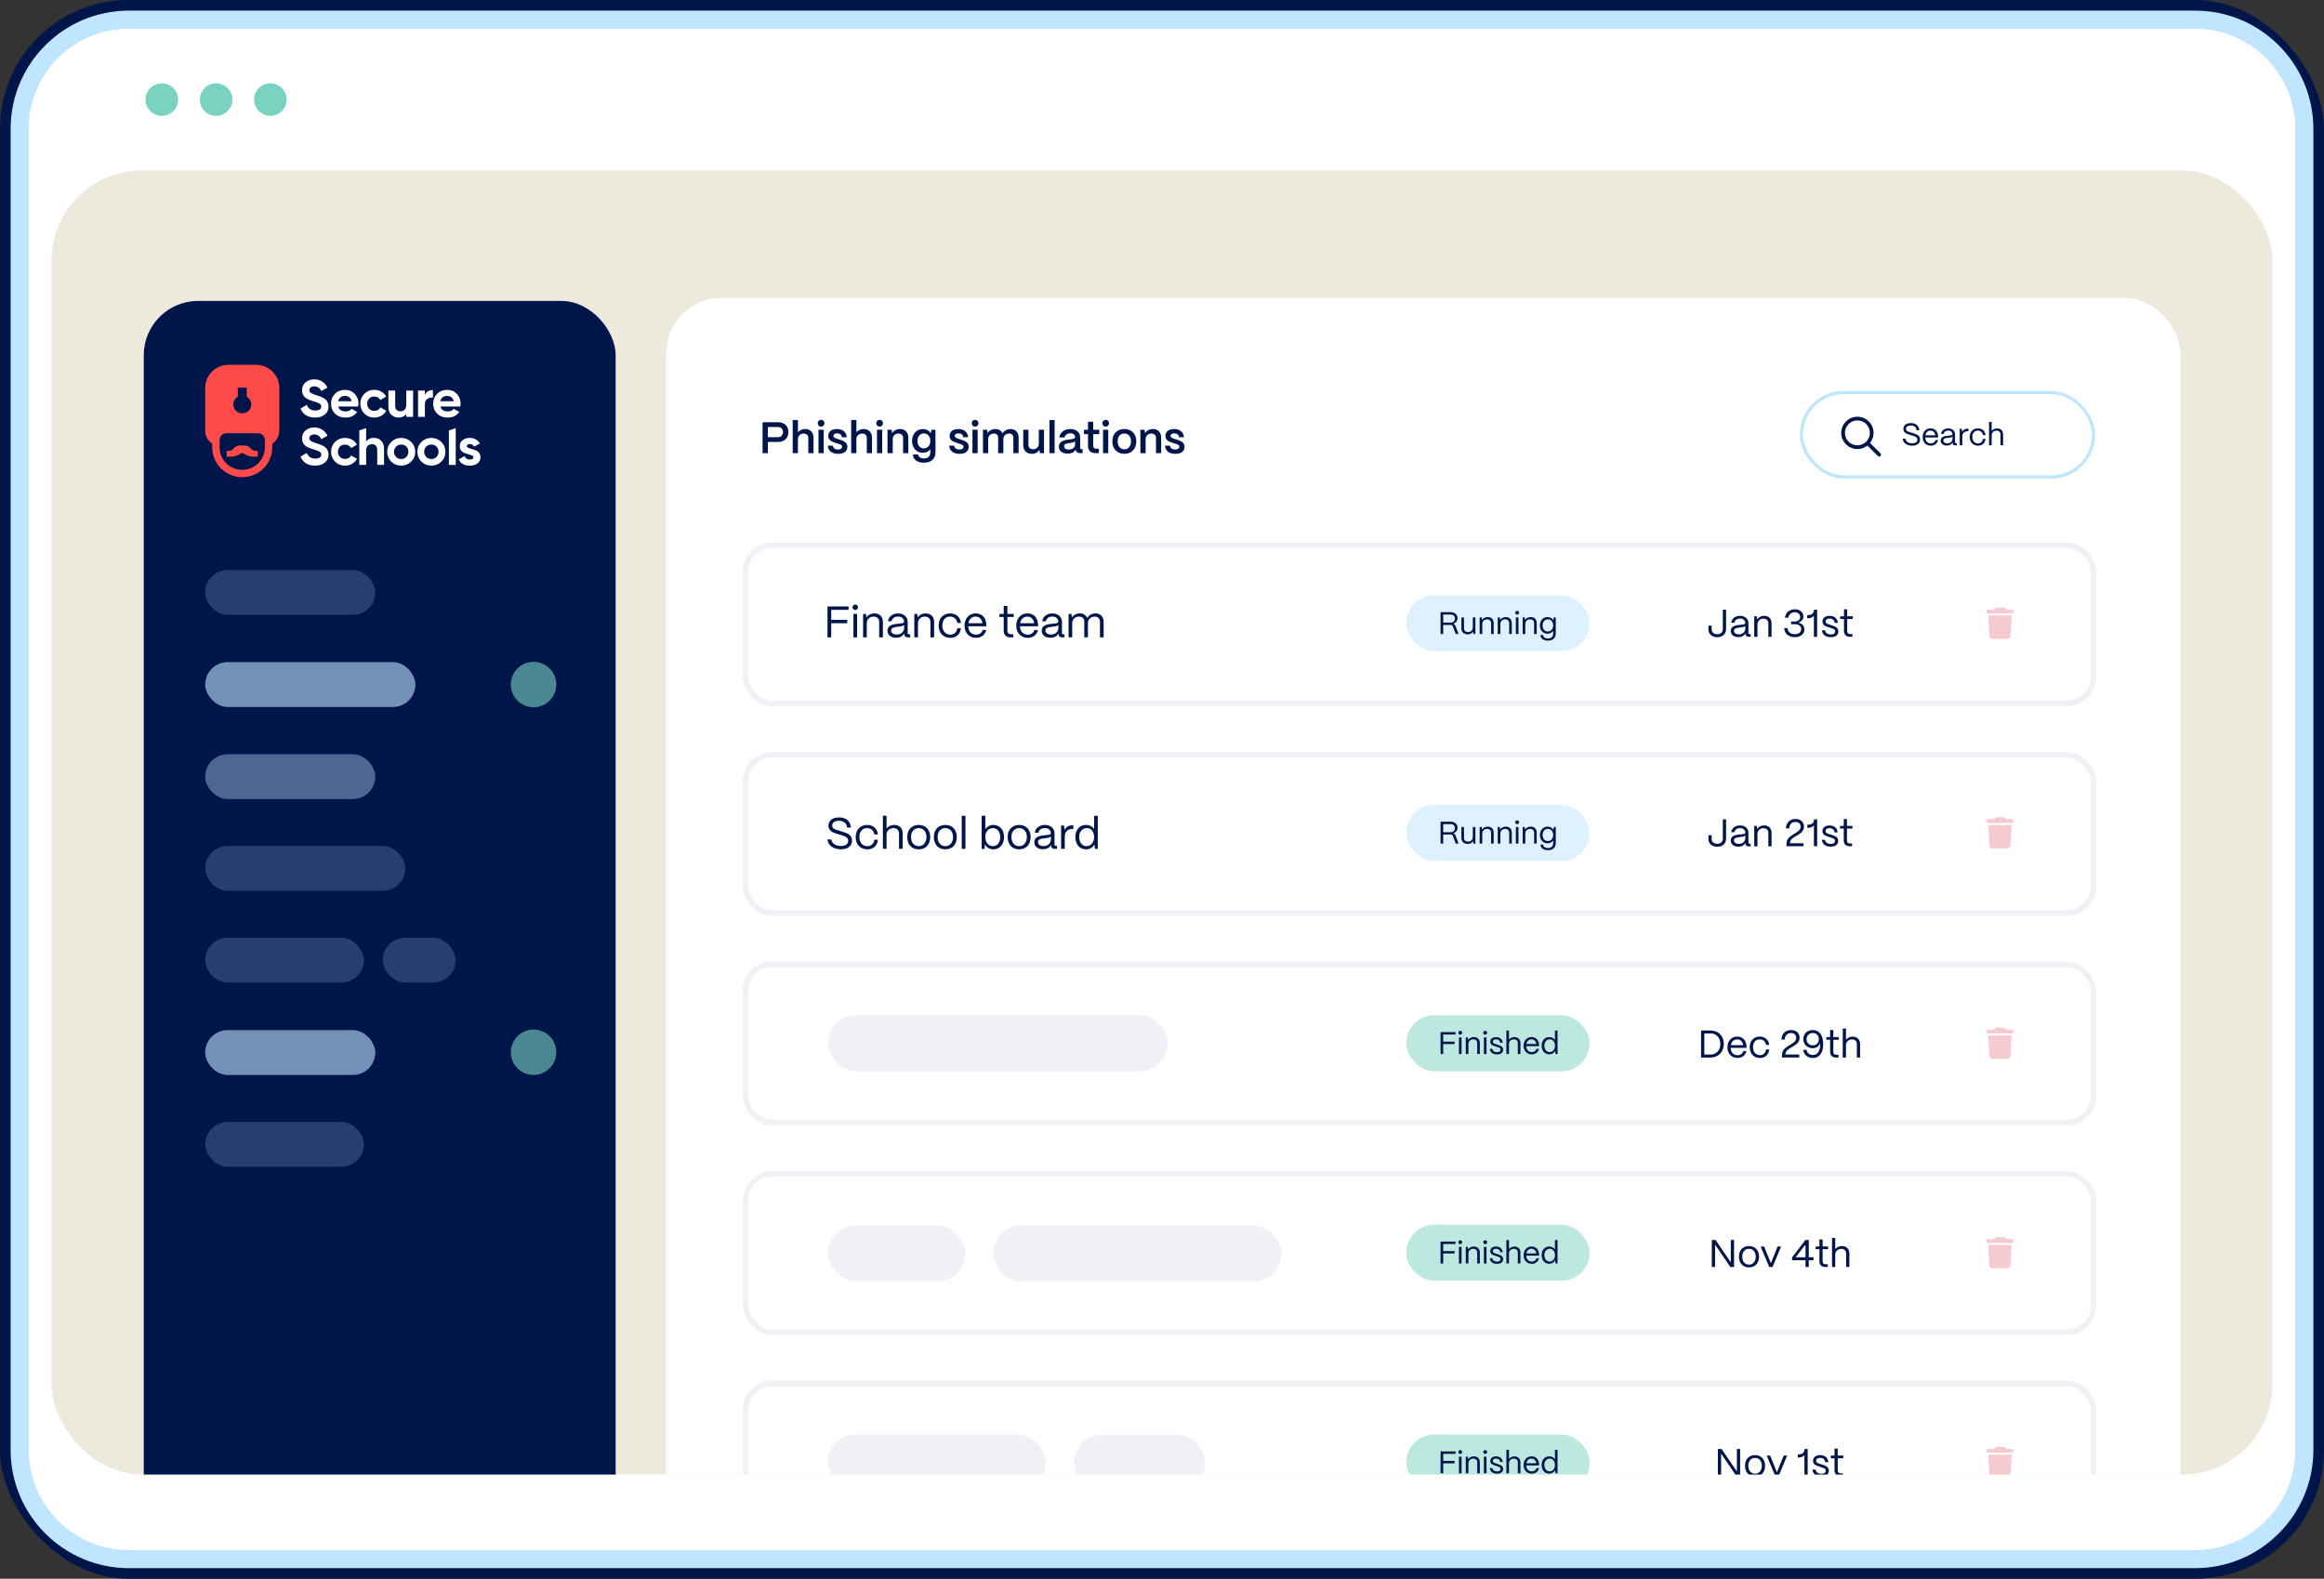 <?xml version="1.0" encoding="UTF-8"?><svg id="uuid-a6080c64-296b-4ef0-9229-3249812299e0" xmlns="http://www.w3.org/2000/svg" xmlns:xlink="http://www.w3.org/1999/xlink" viewBox="0 0 1284.57 872.87"><rect x="0" y="0" width="1284.57" height="872.87" fill="#333333" stroke="none"/><defs><clipPath id="uuid-4bfd7e29-979d-469c-a024-0677f8e38c70"><rect x="28.45" y="94.24" width="1227.66" height="721.01" rx="49.97" ry="49.97" style="fill:none;"/></clipPath><clipPath id="uuid-2a3d8a9d-3a7b-4ee1-ad16-60d6eca03efd"><rect x="113.41" y="201.71" width="152.13" height="62.12" style="fill:none;"/></clipPath></defs><rect width="1284.57" height="872.87" rx="71.24" ry="71.24" style="fill:#00154a;"/><path d="M71.24,5.87h1142.09c36.08,0,65.37,29.29,65.37,65.37v730.39c0,36.08-29.29,65.37-65.37,65.37H71.24c-36.08,0-65.37-29.29-65.37-65.37V71.24C5.87,35.16,35.16,5.87,71.24,5.87Z" style="fill:#00154a;"/><path d="M71.24,867h1142.09c36.05,0,65.37-29.33,65.37-65.37V71.24c0-36.05-29.33-65.37-65.37-65.37H71.24C35.2,5.87,5.87,35.2,5.87,71.24v730.39c0,36.05,29.33,65.37,65.37,65.37" style="fill:#bfe5ff;"/><path d="M71.24,15.87h1142.09c30.56,0,55.37,24.81,55.37,55.37v730.39c0,30.56-24.81,55.37-55.37,55.37H71.24c-30.56,0-55.37-24.81-55.37-55.37V71.24c0-30.56,24.81-55.37,55.37-55.37Z" style="fill:#fff;"/><circle cx="89.45" cy="55.06" r="10" style="fill:#7ad3c0; stroke:#fff; stroke-miterlimit:10; stroke-width:2px;"/><circle cx="119.45" cy="55.06" r="10" style="fill:#7ad3c0; stroke:#fff; stroke-miterlimit:10; stroke-width:2px;"/><circle cx="149.45" cy="55.06" r="10" style="fill:#7ad3c0; stroke:#fff; stroke-miterlimit:10; stroke-width:2px;"/><g style="clip-path:url(#uuid-4bfd7e29-979d-469c-a024-0677f8e38c70);"><rect x="28.45" y="94.24" width="1227.66" height="721.01" rx="49.97" ry="49.97" style="fill:#eee9dd;"/><g style="opacity:.2;"><rect x="970.47" y="199.76" width="112.67" height="24.04" rx="12.02" ry="12.02" style="fill:#bfe5ff;"/><rect x="1111.54" y="199.76" width="91.17" height="24.04" rx="12.02" ry="12.02" style="fill:#bfe5ff;"/><rect x="851.61" y="199.76" width="91.17" height="24.04" rx="12.02" ry="12.02" style="fill:#bfe5ff;"/></g><rect x="368.3" y="164.7" width="836.79" height="754.01" rx="30.52" ry="30.52" style="fill:#fff;"/><rect x="995.71" y="217.02" width="161.48" height="46.66" rx="23.33" ry="23.33" style="fill:#fff; stroke:#bfe5ff; stroke-miterlimit:10; stroke-width:1.77px;"/><path d="M1032.21,246.34c-1.52,1.21-3.45,1.93-5.55,1.93-4.94,0-8.94-4-8.94-8.93s4-8.94,8.94-8.94,8.93,4,8.93,8.94c0,2.1-.72,4.03-1.93,5.55l5.75,5.75c.4.4.4,1.06,0,1.46-.4.4-1.06.4-1.46,0l-5.76-5.75ZM1033.54,239.33c0-2.46-1.31-4.72-3.44-5.95-2.13-1.23-4.75-1.23-6.87,0-2.13,1.23-3.44,3.5-3.44,5.95s1.31,4.72,3.44,5.95c2.13,1.23,4.75,1.23,6.87,0,2.13-1.23,3.44-3.5,3.44-5.95Z" style="fill:#00154a;"/><path d="M1051.69,242.54h1.52c.17,1.56,1.64,2.54,3.77,2.54,1.85,0,2.82-.76,2.82-2.02s-1.07-1.69-2.23-2.06l-2.09-.66c-.97-.31-3.41-.83-3.41-3.2,0-1.95,1.61-3.23,4.12-3.23,2.77,0,4.48,1.4,4.67,3.98h-1.51c-.12-1.71-1.31-2.66-3.23-2.66-1.52,0-2.59.69-2.59,1.85,0,1.33,1.38,1.61,2.42,1.94l1.95.61c1.54.48,3.39,1.09,3.39,3.37,0,2.13-1.63,3.41-4.31,3.41-3.04,0-5.14-1.57-5.29-3.86Z" style="fill:#00154a;"/><path d="M1062.73,241.66c0-3.13,2.02-4.83,4.34-4.83,2.52,0,4.15,1.69,4.2,4.63v.4h-7.11c.09,1.95,1.23,3.29,3.08,3.29,1.28,0,2.21-.64,2.59-1.83h1.4c-.42,1.89-1.9,3.08-4,3.08-2.72,0-4.51-1.99-4.51-4.74ZM1069.76,240.67c-.26-1.61-1.23-2.59-2.7-2.59s-2.53.95-2.82,2.59h5.52Z" style="fill:#00154a;"/><path d="M1072.71,243.59c0-2.11,2.04-2.51,3.87-2.7,1.4-.14,2.61-.12,2.63-.86-.02-1.16-.97-1.97-2.35-1.97s-2.37.74-2.53,1.83h-1.42c.17-1.8,1.8-3.06,3.98-3.06s3.72,1.35,3.72,3.29v4.46c0,.29.16.45.47.45h.52v1.18h-.81c-.99,0-1.51-.45-1.51-1.3v-.28c-.54,1.06-1.57,1.71-3.16,1.71-2.08,0-3.41-1.07-3.41-2.75ZM1079.21,242.5v-1.19c-.4.54-1.42.64-2.54.76-1.26.14-2.52.31-2.52,1.49,0,.95.86,1.56,2.18,1.56,1.71,0,2.89-1.09,2.89-2.61Z" style="fill:#00154a;"/><path d="M1083.21,246.21v-9.17h1.14l.17,1.75c.59-1.18,1.66-1.8,3.18-1.8h.31v1.42h-.31c-1.94,0-3.06,1.11-3.06,2.99v4.81h-1.43Z" style="fill:#00154a;"/><path d="M1088.77,241.57c0-3.08,2.02-4.74,4.51-4.74,2.3,0,3.94,1.38,4.2,3.74h-1.4c-.24-1.52-1.3-2.49-2.84-2.49-1.82,0-3.03,1.33-3.03,3.49,0,2.33,1.42,3.58,3.13,3.58,1.47,0,2.47-.93,2.73-2.52h1.4c-.26,2.37-1.78,3.77-4.15,3.77-2.97,0-4.57-2.18-4.57-4.83Z" style="fill:#00154a;"/><path d="M1099.43,246.21v-12.97h1.44v4.98c.66-.83,1.78-1.38,3.03-1.38,1.97,0,3.29,1.28,3.29,3.3v6.07h-1.44v-6.02c0-1.28-.83-2.09-2.13-2.09-1.73,0-2.73,1.14-2.75,2.54v5.57h-1.44Z" style="fill:#00154a;"/><path d="M421.51,250.54v-17.09h8.67c3.49,0,5.62,2.32,5.62,5.37,0,3.44-2.39,5.54-5.62,5.54h-5.74v6.18h-2.93ZM424.44,241.72h5.59c1.83,0,2.78-1.37,2.78-2.91s-1.1-2.74-2.78-2.74h-5.59v5.64Z" style="fill:#00154a;"/><path d="M438.16,250.54v-18.32h2.88v6.76c.88-1.07,2.37-1.78,4.05-1.78,2.76,0,4.57,1.86,4.57,4.76v8.57h-2.88v-8.43c0-1.44-.95-2.39-2.49-2.39-1.95,0-3.22,1.29-3.25,2.98v7.84h-2.88Z" style="fill:#00154a;"/><path d="M452.01,233.98c0-1.05.81-1.86,1.86-1.86s1.86.81,1.86,1.86-.78,1.88-1.86,1.88-1.86-.83-1.86-1.88ZM452.42,250.54v-12.94h2.88v12.94h-2.88Z" style="fill:#00154a;"/><path d="M457.57,246.41h2.78c.1,1.39,1.29,2.12,2.88,2.12,1.47,0,2.25-.56,2.25-1.56s-.83-1.2-1.95-1.56l-1.71-.56c-2.15-.71-4-1.44-4-3.83s1.76-3.81,4.86-3.81,5.06,1.59,5.4,4.52h-2.73c-.15-1.47-1.2-2.15-2.69-2.15-1.27,0-2,.54-2,1.42,0,1,1.12,1.27,2.05,1.59l1.56.51c2.56.86,4.1,1.64,4.1,3.96s-1.81,3.86-4.98,3.86c-3.54,0-5.64-1.66-5.81-4.49Z" style="fill:#00154a;"/><path d="M470.49,250.54v-18.32h2.88v6.76c.88-1.07,2.37-1.78,4.05-1.78,2.76,0,4.57,1.86,4.57,4.76v8.57h-2.88v-8.43c0-1.44-.95-2.39-2.49-2.39-1.95,0-3.22,1.29-3.25,2.98v7.84h-2.88Z" style="fill:#00154a;"/><path d="M484.34,233.98c0-1.05.81-1.86,1.86-1.86s1.86.81,1.86,1.86-.78,1.88-1.86,1.88-1.86-.83-1.86-1.88ZM484.75,250.54v-12.94h2.88v12.94h-2.88Z" style="fill:#00154a;"/><path d="M490.56,250.54v-12.94h2.32l.24,1.9c.81-1.34,2.44-2.3,4.37-2.3,2.76,0,4.57,1.86,4.57,4.76v8.57h-2.88v-8.43c0-1.44-.95-2.39-2.56-2.39-1.88,0-3.15,1.29-3.17,2.98v7.84h-2.88Z" style="fill:#00154a;"/><path d="M504.63,251.27h2.88c0,1.22,1.29,2.2,3.22,2.2,2.3,0,3.49-1.37,3.49-3.32v-1.83c-.83,1.25-2.27,2.03-4.13,2.03-3.47,0-5.96-2.69-5.96-6.54s2.49-6.59,5.93-6.59c2.03,0,3.66.95,4.47,2.39l.24-2h2.3v12.55c0,3.42-2.42,5.67-6.35,5.67-3.61,0-6.11-1.76-6.11-4.54ZM514.23,243.77c0-2.44-1.47-4.13-3.57-4.13s-3.54,1.69-3.54,4.15,1.44,4.13,3.54,4.13,3.57-1.71,3.57-4.15Z" style="fill:#00154a;"/><path d="M524.65,246.41h2.78c.1,1.39,1.29,2.12,2.88,2.12,1.47,0,2.25-.56,2.25-1.56s-.83-1.2-1.95-1.56l-1.71-.56c-2.15-.71-4-1.44-4-3.83s1.76-3.81,4.86-3.81,5.06,1.59,5.4,4.52h-2.73c-.15-1.47-1.2-2.15-2.69-2.15-1.27,0-2,.54-2,1.42,0,1,1.12,1.27,2.05,1.59l1.56.51c2.56.86,4.1,1.64,4.1,3.96s-1.81,3.86-4.98,3.86c-3.54,0-5.64-1.66-5.81-4.49Z" style="fill:#00154a;"/><path d="M537.11,233.98c0-1.05.81-1.86,1.86-1.86s1.86.81,1.86,1.86-.78,1.88-1.86,1.88-1.86-.83-1.86-1.88ZM537.52,250.54v-12.94h2.88v12.94h-2.88Z" style="fill:#00154a;"/><path d="M543.33,250.54v-12.94h2.32l.22,1.81c.81-1.27,2.39-2.2,4.32-2.2s3.27.93,3.96,2.42c.73-1.37,2.39-2.42,4.44-2.42,2.71,0,4.44,1.93,4.44,4.71v8.62h-2.91v-8.47c0-1.44-.88-2.37-2.27-2.37-1.98,0-3.22,1.29-3.25,3v7.84h-2.88v-8.47c0-1.44-.88-2.37-2.27-2.37-1.98,0-3.22,1.29-3.25,3v7.84h-2.88Z" style="fill:#00154a;"/><path d="M565.58,246.17v-8.57h2.88v8.45c0,1.47,1.03,2.32,2.56,2.32,1.98,0,3.15-1.29,3.17-2.96v-7.81h2.88v12.94h-2.32l-.22-1.88c-.76,1.39-2.3,2.25-4.1,2.25-3.08,0-4.86-1.93-4.86-4.74Z" style="fill:#00154a;"/><path d="M580.06,250.54v-18.32h2.88v18.32h-2.88Z" style="fill:#00154a;"/><path d="M585.28,246.95c.02-3.03,3.03-3.66,5.54-3.96,1.95-.22,3.39-.29,3.42-1.32-.02-1.27-1-2.1-2.66-2.1s-2.93.93-3.1,2.27h-2.91c.27-2.73,2.71-4.64,6.06-4.64s5.42,1.9,5.42,4.66v5.86c0,.37.19.56.63.56h.71v2.25h-1.37c-1.32,0-2.12-.54-2.34-1.51-.05-.12-.1-.29-.12-.44-.76,1.39-2.17,2.22-4.37,2.22-2.98,0-4.93-1.44-4.91-3.86ZM594.25,245.68v-1.81c-.49.76-1.73.93-3.1,1.1-1.61.2-2.96.42-2.96,1.78,0,1.12.9,1.78,2.59,1.78,1.98,0,3.47-1.12,3.47-2.86Z" style="fill:#00154a;"/><path d="M605.7,250.54c-2.81,0-4.32-1.39-4.32-3.96v-6.54h-2.27v-2.44h2.27v-4.42h2.88v4.42h3.35v2.44h-3.35v6.35c0,1.1.56,1.71,1.64,1.71h1.47v2.44h-1.66Z" style="fill:#00154a;"/><path d="M609.29,233.98c0-1.05.81-1.86,1.86-1.86s1.86.81,1.86,1.86-.78,1.88-1.86,1.88-1.86-.83-1.86-1.88ZM609.7,250.54v-12.94h2.88v12.94h-2.88Z" style="fill:#00154a;"/><path d="M614.83,243.94c0-4.22,2.86-6.74,6.64-6.74,4.18,0,6.62,2.93,6.62,6.74,0,4.37-2.76,6.96-6.62,6.96-4.2,0-6.64-2.96-6.64-6.96ZM625.16,243.94c0-2.56-1.44-4.27-3.69-4.27s-3.71,1.71-3.71,4.27c0,2.83,1.59,4.49,3.71,4.49,2.32,0,3.69-1.91,3.69-4.49Z" style="fill:#00154a;"/><path d="M630.34,250.54v-12.94h2.32l.24,1.9c.81-1.34,2.44-2.3,4.37-2.3,2.76,0,4.57,1.86,4.57,4.76v8.57h-2.88v-8.43c0-1.44-.95-2.39-2.56-2.39-1.88,0-3.15,1.29-3.17,2.98v7.84h-2.88Z" style="fill:#00154a;"/><path d="M643.94,246.41h2.78c.1,1.39,1.29,2.12,2.88,2.12,1.47,0,2.25-.56,2.25-1.56s-.83-1.2-1.95-1.56l-1.71-.56c-2.15-.71-4-1.44-4-3.83s1.76-3.81,4.86-3.81,5.05,1.59,5.4,4.52h-2.73c-.15-1.47-1.2-2.15-2.69-2.15-1.27,0-2,.54-2,1.42,0,1,1.12,1.27,2.05,1.59l1.56.51c2.56.86,4.1,1.64,4.1,3.96s-1.81,3.86-4.98,3.86c-3.54,0-5.64-1.66-5.81-4.49Z" style="fill:#00154a;"/><rect x="79.47" y="166.39" width="260.82" height="738.43" rx="30" ry="30" style="fill:#00154a;"/><g style="clip-path:url(#uuid-2a3d8a9d-3a7b-4ee1-ad16-60d6eca03efd);"><path d="M141.55,201.71h-15.3c-7.09,0-12.83,5.69-12.83,12.72v23.75c0,3,1.55,5.63,3.89,7.17v2.03c0,9.08,7.43,16.44,16.59,16.44s16.59-7.36,16.59-16.44v-2.03c2.35-1.54,3.89-4.18,3.89-7.17v-23.75c0-7.02-5.75-12.72-12.83-12.72ZM131.44,219.32v-4.99h4.92v4.99c1.5.85,2.52,2.45,2.52,4.29,0,2.72-2.23,4.93-4.98,4.93s-4.98-2.21-4.98-4.93c0-1.84,1.01-3.44,2.52-4.29ZM146.39,247.39c0,6.83-5.6,12.38-12.5,12.38s-12.5-5.55-12.5-12.38v-4.13c0-2.05,1.69-3.72,3.76-3.72h17.48c2.07,0,3.76,1.67,3.76,3.72v4.13h0Z" style="fill:#ff4a4a;"/><path d="M141.12,249.26c-.75,0-1.48-.31-2-.85l-.74-.76c-.84-.87-2.01-1.37-3.22-1.37h-2.54c-1.22,0-2.38.49-3.22,1.37l-.74.76c-.52.54-1.24.85-2,.85h-1.38v3.25h2.34c1.49,0,2.96-.37,4.27-1.08l2-1.08,2,1.08c1.31.71,2.78,1.08,4.27,1.08h2.34v-3.25h-1.38Z" style="fill:#ff4a4a;"/><path d="M174.17,230.86c-2.03,0-3.74-.45-5.13-1.35-1.39-.9-2.36-2.12-2.93-3.67l3.46-2c.8,2.07,2.37,3.11,4.72,3.11,1.13,0,1.96-.2,2.49-.61.53-.41.79-.92.79-1.54,0-.72-.32-1.27-.97-1.67-.65-.4-1.8-.83-3.46-1.29-.92-.27-1.69-.54-2.33-.81-.64-.27-1.27-.63-1.91-1.09-.63-.45-1.12-1.03-1.45-1.73-.33-.7-.5-1.51-.5-2.44,0-1.84.66-3.31,1.98-4.4,1.32-1.09,2.9-1.64,4.76-1.64,1.66,0,3.12.4,4.38,1.21,1.26.8,2.24,1.92,2.94,3.35l-3.4,1.94c-.82-1.74-2.13-2.61-3.93-2.61-.84,0-1.5.19-1.98.57-.48.38-.72.87-.72,1.47,0,.64.27,1.16.8,1.55.54.4,1.57.83,3.09,1.29.62.19,1.1.34,1.42.45.32.11.76.27,1.32.49.56.22.99.43,1.29.63.3.19.65.45,1.04.78.39.33.69.67.89,1.02.2.35.38.77.53,1.26.15.49.22,1.03.22,1.61,0,1.88-.69,3.37-2.06,4.47-1.38,1.1-3.17,1.65-5.37,1.65h0Z" style="fill:#fff;"/><path d="M186.95,224.74c.51,1.82,1.88,2.73,4.13,2.73,1.44,0,2.54-.48,3.28-1.45l3.05,1.74c-1.45,2.07-3.57,3.11-6.39,3.11-2.42,0-4.36-.73-5.83-2.18-1.46-1.45-2.2-3.28-2.2-5.49s.72-4.01,2.17-5.47c1.44-1.46,3.3-2.19,5.57-2.19,2.15,0,3.92.73,5.32,2.21,1.4,1.47,2.1,3.29,2.1,5.46,0,.48-.05,1-.15,1.54h-11.04ZM186.89,221.83h7.47c-.21-.99-.66-1.72-1.33-2.21-.67-.48-1.44-.73-2.3-.73-1.02,0-1.86.26-2.52.77-.66.51-1.1,1.23-1.32,2.16h0Z" style="fill:#fff;"/><path d="M206.9,230.86c-2.21,0-4.05-.73-5.52-2.21-1.47-1.47-2.21-3.29-2.21-5.46s.74-3.99,2.21-5.46c1.47-1.47,3.31-2.21,5.52-2.21,1.43,0,2.72.34,3.9,1.02,1.17.68,2.06,1.59,2.66,2.73l-3.25,1.89c-.29-.6-.74-1.07-1.33-1.42-.6-.35-1.26-.52-2.01-.52-1.13,0-2.07.37-2.81,1.12-.74.75-1.11,1.7-1.11,2.86s.37,2.09,1.11,2.83c.74.75,1.68,1.12,2.81,1.12.76,0,1.44-.17,2.04-.51.6-.34,1.04-.81,1.33-1.41l3.28,1.86c-.65,1.14-1.55,2.06-2.72,2.74-1.17.69-2.47,1.03-3.9,1.03h0Z" style="fill:#fff;"/><path d="M224.56,215.94h3.78v14.52h-3.78v-1.63c-.92,1.35-2.37,2.03-4.36,2.03-1.6,0-2.93-.53-3.97-1.6-1.04-1.06-1.57-2.54-1.57-4.41v-8.91h3.78v8.45c0,.97.26,1.71.79,2.22.53.51,1.23.77,2.11.77.98,0,1.76-.3,2.34-.9.59-.6.88-1.5.88-2.7v-7.84h0Z" style="fill:#fff;"/><path d="M234.85,218.44c.35-.93.93-1.63,1.74-2.09.81-.46,1.71-.7,2.71-.7v4.18c-1.15-.14-2.18.1-3.09.7-.91.6-1.36,1.6-1.36,2.99v6.94h-3.78v-14.52h3.78v2.5h0Z" style="fill:#fff;"/><path d="M243.4,224.74c.51,1.82,1.88,2.73,4.13,2.73,1.44,0,2.54-.48,3.28-1.45l3.05,1.74c-1.45,2.07-3.57,3.11-6.39,3.11-2.42,0-4.37-.73-5.83-2.18-1.46-1.45-2.2-3.28-2.2-5.49s.72-4.01,2.17-5.47c1.44-1.46,3.3-2.19,5.57-2.19,2.15,0,3.92.73,5.32,2.21,1.4,1.47,2.1,3.29,2.1,5.46,0,.48-.05,1-.15,1.54h-11.04ZM243.34,221.83h7.47c-.22-.99-.66-1.72-1.33-2.21-.67-.48-1.44-.73-2.3-.73-1.02,0-1.86.26-2.52.77-.66.51-1.1,1.23-1.32,2.16h0Z" style="fill:#fff;"/><path d="M174.17,257.44c-2.03,0-3.74-.45-5.13-1.35-1.39-.9-2.36-2.12-2.93-3.67l3.46-2c.8,2.07,2.37,3.11,4.72,3.11,1.13,0,1.96-.2,2.49-.61.53-.41.79-.92.79-1.54,0-.72-.32-1.27-.97-1.67-.65-.4-1.8-.83-3.46-1.29-.92-.27-1.69-.54-2.33-.81-.64-.27-1.27-.63-1.91-1.09-.63-.45-1.12-1.03-1.45-1.73-.33-.7-.5-1.51-.5-2.44,0-1.84.66-3.31,1.98-4.4,1.32-1.09,2.9-1.64,4.76-1.64,1.66,0,3.12.4,4.38,1.21,1.26.8,2.24,1.92,2.94,3.35l-3.4,1.94c-.82-1.74-2.13-2.61-3.93-2.61-.84,0-1.5.19-1.98.57-.48.38-.72.87-.72,1.47,0,.64.27,1.16.8,1.55.54.4,1.57.83,3.09,1.29.62.19,1.1.34,1.42.45.32.11.76.27,1.32.49.56.22.99.43,1.29.63.3.19.65.45,1.04.78.39.33.69.67.89,1.02.2.35.38.77.53,1.26.15.49.22,1.03.22,1.61,0,1.88-.69,3.37-2.06,4.47-1.38,1.1-3.17,1.65-5.37,1.65h0Z" style="fill:#fff;"/><path d="M190.73,257.44c-2.21,0-4.05-.73-5.52-2.21-1.47-1.47-2.21-3.29-2.21-5.46s.74-3.99,2.21-5.46c1.47-1.47,3.31-2.21,5.52-2.21,1.43,0,2.72.34,3.9,1.02,1.17.68,2.06,1.59,2.66,2.73l-3.25,1.89c-.29-.6-.74-1.07-1.33-1.42-.6-.35-1.26-.52-2.01-.52-1.13,0-2.07.37-2.81,1.12-.74.75-1.11,1.7-1.11,2.86s.37,2.09,1.11,2.83c.74.74,1.68,1.12,2.81,1.12.76,0,1.44-.17,2.04-.51.6-.34,1.04-.81,1.33-1.41l3.28,1.86c-.65,1.14-1.55,2.06-2.72,2.74-1.17.69-2.47,1.03-3.9,1.03h0Z" style="fill:#fff;"/><path d="M227.26,255.22c-1.5,1.48-3.34,2.22-5.51,2.22s-4-.74-5.49-2.22c-1.49-1.48-2.24-3.29-2.24-5.44s.75-3.96,2.24-5.44c1.49-1.48,3.32-2.22,5.49-2.22s4,.74,5.51,2.22c1.5,1.48,2.26,3.29,2.26,5.44s-.75,3.96-2.26,5.44ZM218.92,252.65c.75.76,1.69,1.13,2.83,1.13s2.08-.38,2.84-1.13c.76-.76,1.14-1.71,1.14-2.87s-.38-2.12-1.14-2.87c-.76-.76-1.71-1.13-2.84-1.13s-2.08.38-2.83,1.13c-.75.76-1.13,1.71-1.13,2.87s.37,2.12,1.13,2.87Z" style="fill:#fff;"/><path d="M243.93,255.22c-1.5,1.48-3.34,2.22-5.51,2.22s-4-.74-5.49-2.22c-1.49-1.48-2.24-3.29-2.24-5.44s.75-3.96,2.24-5.44c1.49-1.48,3.32-2.22,5.49-2.22s4,.74,5.51,2.22c1.5,1.48,2.26,3.29,2.26,5.44s-.75,3.96-2.26,5.44ZM235.59,252.65c.75.76,1.69,1.13,2.83,1.13s2.08-.38,2.84-1.13c.76-.76,1.14-1.71,1.14-2.87s-.38-2.12-1.14-2.87c-.76-.76-1.71-1.13-2.84-1.13s-2.08.38-2.83,1.13c-.75.76-1.13,1.71-1.13,2.87s.37,2.12,1.13,2.87Z" style="fill:#fff;"/><path d="M257.99,246.64c0,.39.26.7.78.94.52.24,1.15.45,1.89.64.74.18,1.49.42,2.23.7.74.28,1.37.75,1.89,1.41.52.66.78,1.48.78,2.47,0,1.49-.56,2.64-1.68,3.44-1.12.8-2.52,1.21-4.2,1.21-3.01,0-5.06-1.15-6.15-3.46l3.28-1.83c.43,1.26,1.39,1.89,2.87,1.89,1.35,0,2.02-.42,2.02-1.25,0-.39-.26-.7-.78-.94-.52-.24-1.15-.46-1.89-.65-.74-.19-1.49-.44-2.23-.73s-1.37-.75-1.89-1.38c-.52-.63-.78-1.42-.78-2.37,0-1.43.53-2.56,1.6-3.38,1.07-.82,2.39-1.23,3.97-1.23,1.19,0,2.28.27,3.25.8.98.53,1.75,1.29,2.31,2.28l-3.22,1.74c-.47-.99-1.25-1.48-2.34-1.48-.49,0-.89.11-1.21.32-.32.21-.48.5-.48.87h0Z" style="fill:#fff;"/><path d="M210.72,243.7c-1.04-1.06-2.37-1.6-3.97-1.6-1.99,0-3.45.68-4.37,2.03v-7.43l-3.78,1.23v19.09h3.78v-7.84c0-1.2.29-2.1.88-2.7.59-.6,1.37-.9,2.34-.9.88,0,1.58.26,2.11.77.53.51.79,1.25.79,2.22v8.45h3.78v-8.91c0-1.88-.52-3.35-1.57-4.41h0Z" style="fill:#fff;"/><path d="M248.12,237.94v19.1h3.78v-20.33l-3.78,1.23Z" style="fill:#fff;"/></g><g style="opacity:.2;"><rect x="113.41" y="315.16" width="94.03" height="24.8" rx="12.4" ry="12.4" style="fill:#bfe5ff;"/></g><rect x="113.41" y="416.98" width="94.03" height="24.8" rx="12.4" ry="12.4" style="fill:#bfe5ff; opacity:.4;"/><g style="opacity:.2;"><rect x="113.41" y="467.72" width="110.63" height="24.8" rx="12.4" ry="12.4" style="fill:#bfe5ff;"/></g><g style="opacity:.2;"><rect x="113.41" y="518.46" width="87.73" height="24.8" rx="12.4" ry="12.4" style="fill:#bfe5ff;"/></g><g style="opacity:.2;"><rect x="211.57" y="518.46" width="40.22" height="24.8" rx="12.4" ry="12.4" style="fill:#bfe5ff;"/></g><rect x="113.41" y="366.07" width="116.21" height="24.8" rx="12.4" ry="12.4" style="fill:#bfe5ff; opacity:.6;"/><circle cx="294.91" cy="378.47" r="12.56" style="fill:#7ad3c0; opacity:.6;"/><rect x="113.41" y="569.53" width="94.03" height="24.8" rx="12.4" ry="12.4" style="fill:#bfe5ff; opacity:.6;"/><circle cx="294.91" cy="581.77" r="12.56" style="fill:#7ad3c0; opacity:.6;"/><g style="opacity:.2;"><rect x="113.41" y="620.28" width="87.73" height="24.8" rx="12.4" ry="12.4" style="fill:#bfe5ff;"/></g><rect x="412.02" y="301.44" width="745.17" height="87.47" rx="14.82" ry="14.82" style="fill:none; stroke:#eff1f7; stroke-miterlimit:10; stroke-width:3.05px;"/><path d="M944.32,348.06v-2.14h1.77v2.12c0,1.54,1.3,2.61,3.16,2.61s3.03-1.15,3.03-2.82v-10.72h1.79v10.77c0,2.61-1.97,4.42-4.83,4.42s-4.93-1.73-4.93-4.23Z" style="fill:#00154a;"/><path d="M956.67,348.83c0-2.61,2.52-3.1,4.79-3.33,1.73-.17,3.23-.15,3.25-1.07-.02-1.43-1.2-2.44-2.91-2.44s-2.93.92-3.12,2.27h-1.75c.21-2.22,2.22-3.78,4.91-3.78s4.59,1.67,4.59,4.06v5.51c0,.36.19.56.58.56h.64v1.45h-1c-1.22,0-1.86-.56-1.86-1.6v-.34c-.66,1.3-1.94,2.12-3.91,2.12-2.56,0-4.21-1.32-4.21-3.4ZM964.7,347.49v-1.47c-.49.66-1.75.79-3.14.94-1.56.17-3.12.39-3.12,1.84,0,1.17,1.07,1.92,2.69,1.92,2.12,0,3.57-1.35,3.57-3.23Z" style="fill:#00154a;"/><path d="M969.64,352.06v-11.32h1.41l.17,1.73c.77-1.2,2.24-1.99,3.93-1.99,2.44,0,4.06,1.58,4.06,4.08v7.5h-1.77v-7.43c0-1.58-1.03-2.58-2.73-2.58-2.03,0-3.27,1.41-3.29,3.14v6.88h-1.77Z" style="fill:#00154a;"/><path d="M986.2,347.29h1.86c.13,2.05,1.69,3.35,4.02,3.35,2.14,0,3.52-1.13,3.52-2.84s-1.32-2.69-3.59-2.69h-2.01v-1.47h2.01c1.77,0,3.01-1.03,3.01-2.54s-1.22-2.59-3.03-2.59-3.25,1.17-3.53,3.01h-1.86c.38-2.84,2.52-4.66,5.49-4.66,2.78,0,4.72,1.6,4.72,3.87,0,1.73-1.13,3.05-2.8,3.5,2.14.49,3.35,1.84,3.35,3.76,0,2.54-2.12,4.29-5.32,4.29-3.38,0-5.66-1.94-5.85-5Z" style="fill:#00154a;"/><path d="M1002.61,352.06v-11.64c-.7.94-1.86,1.41-3.42,1.41h-.26v-1.75h.26c2.24,0,3.44-.96,3.44-2.76v-.21h1.77v14.95h-1.79Z" style="fill:#00154a;"/><path d="M1007.07,348.49h1.73c.13,1.47,1.47,2.29,3.18,2.29,1.6,0,2.37-.62,2.37-1.75,0-1.07-.83-1.3-2.01-1.71l-1.64-.56c-1.67-.56-3.33-1.07-3.33-3.12,0-1.92,1.5-3.16,3.97-3.16s4.23,1.35,4.51,3.87h-1.73c-.19-1.58-1.3-2.35-2.84-2.35-1.39,0-2.2.62-2.2,1.6,0,1.18,1.24,1.41,2.18,1.73l1.54.51c2.07.68,3.31,1.39,3.31,3.27,0,1.99-1.45,3.18-4.21,3.18s-4.68-1.41-4.83-3.8Z" style="fill:#00154a;"/><path d="M1022.63,352.06c-2.2,0-3.38-1.13-3.38-3.23v-6.6h-2.09v-1.5h2.09v-3.87h1.77v3.87h3.06v1.5h-3.06v6.6c0,1.13.56,1.73,1.6,1.73h1.26v1.5h-1.26Z" style="fill:#00154a;"/><path d="M1103.42,335.93h4.07c.41,0,.78.23.97.6l.24.48h3.24c.6,0,1.08.48,1.08,1.08s-.48,1.08-1.08,1.08h-12.97c-.6,0-1.08-.48-1.08-1.08s.48-1.08,1.08-1.08h3.24l.24-.48c.18-.37.56-.6.97-.6ZM1111.22,351.71c-.05.85-.76,1.52-1.62,1.52h-8.3c-.85,0-1.56-.67-1.62-1.52l-.72-11.45h12.97l-.72,11.45Z" style="fill:#f6cbd0;"/><rect x="777.26" y="329.1" width="101.39" height="30.96" rx="15.48" ry="15.48" style="fill:#bfe5ff; opacity:.5;"/><path d="M796.27,350.54v-12.11h5.52c2.28,0,3.86,1.37,3.86,3.34,0,1.44-.97,2.65-2.44,3.11.64.17,1.09.59,1.31,1.19l1.68,4.46h-1.56l-1.56-4.2c-.19-.52-.61-.79-1.18-.79h-4.19v5h-1.45ZM797.72,344.24h4.13c1.51,0,2.32-1.04,2.32-2.33,0-1.42-1-2.14-2.32-2.14h-4.13v4.48Z" style="fill:#00154a;"/><path d="M807.77,347.49v-6.12h1.44v6.07c0,1.31.92,2.02,2.21,2.02,1.71,0,2.65-1.14,2.66-2.52v-5.57h1.43v9.17h-1.14l-.12-1.38c-.61,1.04-1.71,1.57-2.97,1.57-2.23,0-3.51-1.37-3.51-3.23Z" style="fill:#00154a;"/><path d="M817.87,350.54v-9.17h1.14l.14,1.4c.62-.97,1.82-1.61,3.18-1.61,1.97,0,3.29,1.28,3.29,3.3v6.07h-1.43v-6.02c0-1.28-.83-2.09-2.21-2.09-1.64,0-2.65,1.14-2.66,2.54v5.57h-1.44Z" style="fill:#00154a;"/><path d="M827.87,350.54v-9.17h1.14l.14,1.4c.62-.97,1.82-1.61,3.18-1.61,1.97,0,3.29,1.28,3.29,3.3v6.07h-1.44v-6.02c0-1.28-.83-2.09-2.21-2.09-1.64,0-2.65,1.14-2.66,2.54v5.57h-1.44Z" style="fill:#00154a;"/><path d="M837.52,338.76c0-.61.47-1.05,1.07-1.05s1.06.45,1.06,1.05-.45,1.07-1.06,1.07-1.07-.47-1.07-1.07ZM837.87,350.54v-9.17h1.44v9.17h-1.44Z" style="fill:#00154a;"/><path d="M841.65,350.54v-9.17h1.14l.14,1.4c.62-.97,1.82-1.61,3.18-1.61,1.97,0,3.29,1.28,3.29,3.3v6.07h-1.44v-6.02c0-1.28-.83-2.09-2.21-2.09-1.64,0-2.65,1.14-2.66,2.54v5.57h-1.44Z" style="fill:#00154a;"/><path d="M851.49,351.07h1.43c0,1.09,1.11,1.92,2.72,1.92,1.88,0,2.87-1.12,2.87-2.7v-1.49c-.64.95-1.75,1.57-3.15,1.57-2.44,0-4.19-1.87-4.19-4.57s1.76-4.65,4.19-4.65c1.47,0,2.66.69,3.29,1.8l.16-1.59h1.12v8.92c0,2.32-1.56,3.91-4.29,3.91-2.47,0-4.15-1.19-4.15-3.13ZM858.52,345.77c0-1.97-1.21-3.36-2.94-3.36s-2.91,1.38-2.91,3.39,1.19,3.34,2.91,3.34,2.94-1.38,2.94-3.37Z" style="fill:#00154a;"/><rect x="412.02" y="533.16" width="745.17" height="87.47" rx="14.82" ry="14.82" style="fill:none; stroke:#eff1f7; stroke-miterlimit:10; stroke-width:3.05px;"/><rect x="412.02" y="417.3" width="745.17" height="87.47" rx="14.82" ry="14.82" style="fill:none; stroke:#eff1f7; stroke-miterlimit:10; stroke-width:3.05px;"/><path d="M944.32,463.93v-2.14h1.77v2.12c0,1.54,1.3,2.61,3.16,2.61s3.03-1.15,3.03-2.82v-10.72h1.79v10.77c0,2.61-1.97,4.42-4.83,4.42s-4.93-1.73-4.93-4.23Z" style="fill:#00154a;"/><path d="M956.67,464.7c0-2.61,2.52-3.1,4.79-3.33,1.73-.17,3.23-.15,3.25-1.07-.02-1.43-1.2-2.44-2.91-2.44s-2.93.92-3.12,2.27h-1.75c.21-2.22,2.22-3.78,4.91-3.78s4.59,1.67,4.59,4.06v5.51c0,.36.19.56.58.56h.64v1.45h-1c-1.22,0-1.86-.56-1.86-1.6v-.34c-.66,1.3-1.94,2.12-3.91,2.12-2.56,0-4.21-1.32-4.21-3.4ZM964.7,463.35v-1.47c-.49.66-1.75.79-3.14.94-1.56.17-3.12.39-3.12,1.84,0,1.17,1.07,1.92,2.69,1.92,2.12,0,3.57-1.35,3.57-3.23Z" style="fill:#00154a;"/><path d="M969.64,467.92v-11.32h1.41l.17,1.73c.77-1.2,2.24-1.99,3.93-1.99,2.44,0,4.06,1.58,4.06,4.08v7.5h-1.77v-7.43c0-1.58-1.03-2.58-2.73-2.58-2.03,0-3.27,1.41-3.29,3.14v6.88h-1.77Z" style="fill:#00154a;"/><path d="M989.36,466.22h7.56v1.63h-9.45v-1.4c0-5.44,7.81-5.38,7.81-9.4,0-1.57-1.1-2.63-2.88-2.63s-3.35,1.16-3.39,3.56h-1.86c.17-3.39,2.39-5.19,5.27-5.19s4.7,1.71,4.7,4.26c0,5.08-7.77,4.87-7.77,9.17Z" style="fill:#00154a;"/><path d="M1002.63,467.85v-11.54c-.7.93-1.84,1.4-3.39,1.4h-.25v-1.74h.25c2.22,0,3.41-.95,3.41-2.73v-.21h1.76v14.82h-1.78Z" style="fill:#00154a;"/><path d="M1007.05,464.31h1.72c.13,1.46,1.46,2.27,3.15,2.27,1.59,0,2.35-.61,2.35-1.74,0-1.06-.83-1.29-1.99-1.69l-1.63-.55c-1.65-.55-3.3-1.06-3.3-3.09,0-1.91,1.48-3.13,3.94-3.13s4.19,1.33,4.47,3.83h-1.71c-.19-1.57-1.29-2.33-2.82-2.33-1.38,0-2.18.61-2.18,1.59,0,1.17,1.23,1.4,2.16,1.72l1.52.51c2.05.68,3.28,1.38,3.28,3.24,0,1.97-1.44,3.15-4.17,3.15s-4.64-1.4-4.79-3.77Z" style="fill:#00154a;"/><path d="M1022.47,467.85c-2.18,0-3.35-1.12-3.35-3.2v-6.54h-2.08v-1.48h2.08v-3.83h1.76v3.83h3.03v1.48h-3.03v6.54c0,1.12.55,1.71,1.59,1.71h1.25v1.48h-1.25Z" style="fill:#00154a;"/><path d="M1103.42,451.8h4.07c.41,0,.78.23.97.6l.24.48h3.24c.6,0,1.08.48,1.08,1.08s-.48,1.08-1.08,1.08h-12.97c-.6,0-1.08-.48-1.08-1.08s.48-1.08,1.08-1.08h3.24l.24-.48c.18-.37.56-.6.97-.6ZM1111.22,467.57c-.05.85-.76,1.52-1.62,1.52h-8.3c-.85,0-1.56-.67-1.62-1.52l-.72-11.45h12.97l-.72,11.45Z" style="fill:#f6cbd0;"/><rect x="777.26" y="444.96" width="101.39" height="30.96" rx="15.48" ry="15.48" style="fill:#bfe5ff; opacity:.5;"/><path d="M796.27,466.4v-12.11h5.52c2.28,0,3.86,1.37,3.86,3.34,0,1.44-.97,2.65-2.44,3.11.64.17,1.09.59,1.31,1.19l1.68,4.46h-1.56l-1.56-4.2c-.19-.52-.61-.79-1.18-.79h-4.19v5h-1.45ZM797.72,460.11h4.13c1.5,0,2.32-1.04,2.32-2.33,0-1.42-1-2.14-2.32-2.14h-4.13v4.48Z" style="fill:#00154a;"/><path d="M807.77,463.36v-6.12h1.44v6.07c0,1.31.92,2.02,2.21,2.02,1.71,0,2.65-1.14,2.66-2.52v-5.57h1.44v9.17h-1.14l-.12-1.38c-.61,1.04-1.71,1.57-2.97,1.57-2.23,0-3.51-1.37-3.51-3.23Z" style="fill:#00154a;"/><path d="M817.87,466.4v-9.17h1.14l.14,1.4c.62-.97,1.82-1.61,3.18-1.61,1.97,0,3.29,1.28,3.29,3.3v6.07h-1.44v-6.02c0-1.28-.83-2.09-2.21-2.09-1.64,0-2.65,1.14-2.66,2.54v5.57h-1.44Z" style="fill:#00154a;"/><path d="M827.87,466.4v-9.17h1.14l.14,1.4c.62-.97,1.82-1.61,3.18-1.61,1.97,0,3.29,1.28,3.29,3.3v6.07h-1.43v-6.02c0-1.28-.83-2.09-2.21-2.09-1.64,0-2.65,1.14-2.66,2.54v5.57h-1.44Z" style="fill:#00154a;"/><path d="M837.52,454.62c0-.61.47-1.05,1.07-1.05s1.06.45,1.06,1.05-.45,1.07-1.06,1.07-1.07-.47-1.07-1.07ZM837.87,466.4v-9.17h1.44v9.17h-1.44Z" style="fill:#00154a;"/><path d="M841.65,466.4v-9.17h1.14l.14,1.4c.62-.97,1.82-1.61,3.18-1.61,1.97,0,3.29,1.28,3.29,3.3v6.07h-1.43v-6.02c0-1.28-.83-2.09-2.21-2.09-1.64,0-2.65,1.14-2.66,2.54v5.57h-1.44Z" style="fill:#00154a;"/><path d="M851.49,466.94h1.44c0,1.09,1.11,1.92,2.72,1.92,1.88,0,2.87-1.12,2.87-2.7v-1.49c-.64.95-1.75,1.57-3.15,1.57-2.44,0-4.19-1.87-4.19-4.57s1.76-4.65,4.19-4.65c1.47,0,2.66.69,3.29,1.8l.16-1.59h1.12v8.92c0,2.32-1.56,3.91-4.29,3.91-2.47,0-4.15-1.19-4.15-3.13ZM858.52,461.63c0-1.97-1.21-3.36-2.94-3.36s-2.91,1.38-2.91,3.39,1.19,3.34,2.91,3.34,2.94-1.38,2.94-3.37Z" style="fill:#00154a;"/><path d="M940.26,584.69v-14.95h5.28c4.29,0,7.28,3.03,7.28,7.39s-2.99,7.56-7.28,7.56h-5.28ZM942.05,583.04h3.59c3.1,0,5.28-2.44,5.28-5.92,0-3.23-2.18-5.75-5.28-5.75h-3.59v11.66Z" style="fill:#00154a;"/><path d="M954.83,579.07c0-3.87,2.5-5.96,5.36-5.96,3.12,0,5.13,2.09,5.19,5.73v.49h-8.78c.11,2.41,1.52,4.06,3.8,4.06,1.58,0,2.73-.79,3.2-2.27h1.73c-.51,2.33-2.35,3.8-4.93,3.8-3.35,0-5.58-2.46-5.58-5.85ZM963.53,577.85c-.32-1.99-1.52-3.2-3.33-3.2s-3.12,1.17-3.48,3.2h6.82Z" style="fill:#00154a;"/><path d="M967.14,578.96c0-3.8,2.5-5.85,5.58-5.85,2.84,0,4.87,1.71,5.19,4.61h-1.73c-.3-1.88-1.6-3.08-3.5-3.08-2.24,0-3.74,1.65-3.74,4.32,0,2.88,1.75,4.42,3.87,4.42,1.82,0,3.05-1.15,3.38-3.12h1.73c-.32,2.93-2.2,4.66-5.13,4.66-3.67,0-5.64-2.69-5.64-5.96Z" style="fill:#00154a;"/><path d="M986.88,583.04h7.63v1.64h-9.53v-1.41c0-5.49,7.88-5.43,7.88-9.49,0-1.58-1.11-2.65-2.91-2.65s-3.38,1.18-3.42,3.59h-1.88c.17-3.42,2.41-5.23,5.32-5.23s4.74,1.73,4.74,4.29c0,5.13-7.84,4.91-7.84,9.25Z" style="fill:#00154a;"/><path d="M996.71,580.43h1.86c.28,1.84,1.54,2.84,3.53,2.84,2.56,0,3.99-2.22,3.99-6,0-.23-.02-.45-.04-.66-.38,1.67-1.9,2.91-4.06,2.91-3.05,0-5.21-2.07-5.21-5.02s2.16-5,5.19-5c3.78,0,5.77,3.05,5.77,7.78s-1.99,7.65-5.64,7.65c-2.93,0-4.98-1.67-5.38-4.49ZM1005.34,574.56c0-2.33-1.67-3.44-3.33-3.44s-3.44,1.15-3.46,3.42c-.02,2.27,1.71,3.42,3.42,3.42s3.38-1.11,3.38-3.4Z" style="fill:#00154a;"/><path d="M1014.95,584.69c-2.2,0-3.37-1.13-3.37-3.23v-6.6h-2.09v-1.5h2.09v-3.87h1.77v3.87h3.05v1.5h-3.05v6.6c0,1.13.56,1.73,1.6,1.73h1.26v1.5h-1.26Z" style="fill:#00154a;"/><path d="M1018.57,584.69v-16.02h1.77v6.15c.81-1.03,2.2-1.71,3.74-1.71,2.44,0,4.06,1.58,4.06,4.08v7.5h-1.77v-7.43c0-1.58-1.03-2.58-2.63-2.58-2.14,0-3.37,1.41-3.4,3.14v6.88h-1.77Z" style="fill:#00154a;"/><path d="M1103.42,568.14h4.07c.41,0,.78.23.97.6l.24.48h3.24c.6,0,1.08.48,1.08,1.08s-.48,1.08-1.08,1.08h-12.97c-.6,0-1.08-.48-1.08-1.08s.48-1.08,1.08-1.08h3.24l.24-.48c.18-.37.56-.6.97-.6ZM1111.22,583.92c-.05.85-.76,1.52-1.62,1.52h-8.3c-.85,0-1.56-.67-1.62-1.52l-.72-11.45h12.97l-.72,11.45Z" style="fill:#f6cbd0;"/><rect x="777.26" y="561.31" width="101.39" height="30.96" rx="15.48" ry="15.48" style="fill:#7ad3c0; opacity:.5;"/><path d="M796.27,582.75v-12.11h8.25v1.33h-6.8v3.93h6.28v1.33h-6.28v5.52h-1.45Z" style="fill:#00154a;"/><path d="M806.07,570.97c0-.61.47-1.05,1.07-1.05s1.06.45,1.06,1.05-.45,1.07-1.06,1.07-1.07-.47-1.07-1.07ZM806.42,582.75v-9.17h1.44v9.17h-1.44Z" style="fill:#00154a;"/><path d="M810.21,582.75v-9.17h1.14l.14,1.4c.62-.97,1.82-1.61,3.18-1.61,1.97,0,3.29,1.28,3.29,3.3v6.07h-1.43v-6.02c0-1.28-.83-2.09-2.21-2.09-1.64,0-2.65,1.14-2.66,2.54v5.57h-1.44Z" style="fill:#00154a;"/><path d="M819.86,570.97c0-.61.47-1.05,1.07-1.05s1.06.45,1.06,1.05-.45,1.07-1.06,1.07-1.07-.47-1.07-1.07ZM820.21,582.75v-9.17h1.44v9.17h-1.44Z" style="fill:#00154a;"/><path d="M823.51,579.86h1.4c.1,1.19,1.19,1.85,2.58,1.85,1.3,0,1.92-.5,1.92-1.42,0-.86-.67-1.05-1.63-1.38l-1.33-.45c-1.35-.45-2.7-.86-2.7-2.52,0-1.56,1.21-2.56,3.22-2.56s3.42,1.09,3.65,3.13h-1.4c-.16-1.28-1.06-1.9-2.3-1.9-1.12,0-1.78.5-1.78,1.3,0,.95,1,1.14,1.76,1.4l1.25.42c1.68.55,2.68,1.12,2.68,2.65,0,1.61-1.18,2.58-3.41,2.58s-3.79-1.14-3.91-3.08Z" style="fill:#00154a;"/><path d="M832.64,582.75v-12.97h1.44v4.98c.66-.83,1.78-1.38,3.03-1.38,1.97,0,3.29,1.28,3.29,3.3v6.07h-1.44v-6.02c0-1.28-.83-2.09-2.13-2.09-1.73,0-2.73,1.14-2.75,2.54v5.57h-1.44Z" style="fill:#00154a;"/><path d="M842.17,578.2c0-3.13,2.02-4.83,4.34-4.83,2.52,0,4.15,1.7,4.2,4.64v.4h-7.11c.09,1.95,1.23,3.29,3.08,3.29,1.28,0,2.21-.64,2.59-1.83h1.4c-.42,1.88-1.9,3.08-4,3.08-2.72,0-4.51-1.99-4.51-4.74ZM849.21,577.21c-.26-1.61-1.23-2.59-2.7-2.59s-2.52.95-2.82,2.59h5.52Z" style="fill:#00154a;"/><path d="M852.14,578.11c0-2.8,1.7-4.74,4.15-4.74,1.38,0,2.54.61,3.2,1.57v-5.17h1.43v12.97h-1.14l-.16-1.76c-.61,1.19-1.82,1.95-3.32,1.95-2.46,0-4.17-1.97-4.17-4.83ZM859.49,578.08c0-2.06-1.18-3.48-2.87-3.48s-2.99,1.43-2.99,3.51,1.19,3.58,2.91,3.58,2.96-1.49,2.96-3.61Z" style="fill:#00154a;"/><rect x="412.02" y="649.03" width="745.17" height="87.47" rx="14.82" ry="14.82" style="fill:none; stroke:#eff1f7; stroke-miterlimit:10; stroke-width:3.05px;"/><path d="M946.19,700.49v-14.95h2.05l8.46,12.39v-12.39h1.79v14.95h-2.05l-8.46-12.39v12.39h-1.79Z" style="fill:#00154a;"/><path d="M961.19,694.72c0-3.78,2.48-5.81,5.55-5.81,3.61,0,5.55,2.61,5.55,5.81,0,3.91-2.37,6-5.55,6-3.63,0-5.55-2.59-5.55-6ZM970.48,694.72c0-2.54-1.47-4.27-3.74-4.27s-3.74,1.73-3.74,4.27c0,2.91,1.69,4.47,3.74,4.47,2.41,0,3.74-2.01,3.74-4.47Z" style="fill:#00154a;"/><path d="M977.9,700.49l-4.72-11.32h1.92l3.74,9.25,3.72-9.25h1.92l-4.72,11.32h-1.86Z" style="fill:#00154a;"/><path d="M997.98,700.49v-3.74h-7.41v-1.6l7.39-9.61h1.82v9.57h2.63v1.64h-2.63v3.74h-1.79ZM992.53,695.1h5.45v-7.07l-5.45,7.07Z" style="fill:#00154a;"/><path d="M1009.03,700.49c-2.2,0-3.37-1.13-3.37-3.23v-6.6h-2.09v-1.5h2.09v-3.87h1.77v3.87h3.05v1.5h-3.05v6.6c0,1.13.56,1.73,1.6,1.73h1.26v1.5h-1.26Z" style="fill:#00154a;"/><path d="M1012.64,700.49v-16.02h1.77v6.15c.81-1.03,2.2-1.71,3.74-1.71,2.44,0,4.06,1.58,4.06,4.08v7.5h-1.77v-7.43c0-1.58-1.03-2.58-2.63-2.58-2.14,0-3.37,1.41-3.4,3.14v6.88h-1.77Z" style="fill:#00154a;"/><path d="M1103.42,683.94h4.07c.41,0,.78.23.97.6l.24.48h3.24c.6,0,1.08.48,1.08,1.08s-.48,1.08-1.08,1.08h-12.97c-.6,0-1.08-.48-1.08-1.08s.48-1.08,1.08-1.08h3.24l.24-.48c.18-.37.56-.6.97-.6ZM1111.22,699.72c-.05.85-.76,1.52-1.62,1.52h-8.3c-.85,0-1.56-.67-1.62-1.52l-.72-11.45h12.97l-.72,11.45Z" style="fill:#f6cbd0;"/><rect x="777.26" y="677.11" width="101.39" height="30.96" rx="15.48" ry="15.48" style="fill:#7ad3c0; opacity:.5;"/><path d="M796.27,698.55v-12.11h8.25v1.33h-6.8v3.93h6.28v1.33h-6.28v5.52h-1.45Z" style="fill:#00154a;"/><path d="M806.07,686.77c0-.61.47-1.05,1.07-1.05s1.06.45,1.06,1.05-.45,1.07-1.06,1.07-1.07-.47-1.07-1.07ZM806.42,698.55v-9.17h1.44v9.17h-1.44Z" style="fill:#00154a;"/><path d="M810.21,698.55v-9.17h1.14l.14,1.4c.62-.97,1.82-1.61,3.18-1.61,1.97,0,3.29,1.28,3.29,3.3v6.07h-1.43v-6.02c0-1.28-.83-2.09-2.21-2.09-1.64,0-2.65,1.14-2.66,2.54v5.57h-1.44Z" style="fill:#00154a;"/><path d="M819.86,686.77c0-.61.47-1.05,1.07-1.05s1.06.45,1.06,1.05-.45,1.07-1.06,1.07-1.07-.47-1.07-1.07ZM820.21,698.55v-9.17h1.44v9.17h-1.44Z" style="fill:#00154a;"/><path d="M823.51,695.66h1.4c.1,1.19,1.19,1.85,2.58,1.85,1.3,0,1.92-.5,1.92-1.42,0-.86-.67-1.05-1.63-1.38l-1.33-.45c-1.35-.45-2.7-.86-2.7-2.52,0-1.56,1.21-2.56,3.22-2.56s3.42,1.09,3.65,3.13h-1.4c-.16-1.28-1.06-1.9-2.3-1.9-1.12,0-1.78.5-1.78,1.3,0,.95,1,1.14,1.76,1.4l1.25.42c1.68.55,2.68,1.12,2.68,2.65,0,1.61-1.18,2.58-3.41,2.58s-3.79-1.14-3.91-3.08Z" style="fill:#00154a;"/><path d="M832.64,698.55v-12.97h1.44v4.98c.66-.83,1.78-1.38,3.03-1.38,1.97,0,3.29,1.28,3.29,3.3v6.07h-1.44v-6.02c0-1.28-.83-2.09-2.13-2.09-1.73,0-2.73,1.14-2.75,2.54v5.57h-1.44Z" style="fill:#00154a;"/><path d="M842.17,694c0-3.13,2.02-4.83,4.34-4.83,2.52,0,4.15,1.7,4.2,4.64v.4h-7.11c.09,1.95,1.23,3.29,3.08,3.29,1.28,0,2.21-.64,2.59-1.83h1.4c-.42,1.88-1.9,3.08-4,3.08-2.72,0-4.51-1.99-4.51-4.74ZM849.21,693.01c-.26-1.61-1.23-2.59-2.7-2.59s-2.52.95-2.82,2.59h5.52Z" style="fill:#00154a;"/><path d="M852.14,693.91c0-2.8,1.7-4.74,4.15-4.74,1.38,0,2.54.61,3.2,1.57v-5.17h1.43v12.97h-1.14l-.16-1.76c-.61,1.19-1.82,1.95-3.32,1.95-2.46,0-4.17-1.97-4.17-4.83ZM859.49,693.88c0-2.06-1.18-3.48-2.87-3.48s-2.99,1.43-2.99,3.51,1.19,3.58,2.91,3.58,2.96-1.49,2.96-3.61Z" style="fill:#00154a;"/><rect x="412.02" y="764.89" width="745.17" height="87.47" rx="14.82" ry="14.82" style="fill:none; stroke:#eff1f7; stroke-miterlimit:10; stroke-width:3.05px;"/><path d="M949.54,816.08v-14.95h2.05l8.46,12.39v-12.39h1.79v14.95h-2.05l-8.46-12.39v12.39h-1.79Z" style="fill:#00154a;"/><path d="M964.54,810.31c0-3.78,2.48-5.81,5.55-5.81,3.61,0,5.55,2.61,5.55,5.81,0,3.91-2.37,6-5.55,6-3.63,0-5.55-2.59-5.55-6ZM973.84,810.31c0-2.54-1.47-4.27-3.74-4.27s-3.74,1.73-3.74,4.27c0,2.91,1.69,4.47,3.74,4.47,2.41,0,3.74-2.01,3.74-4.47Z" style="fill:#00154a;"/><path d="M981.25,816.08l-4.72-11.32h1.92l3.74,9.25,3.72-9.25h1.92l-4.72,11.32h-1.86Z" style="fill:#00154a;"/><path d="M997.38,816.08v-11.64c-.7.94-1.86,1.41-3.42,1.41h-.26v-1.75h.26c2.24,0,3.44-.96,3.44-2.76v-.21h1.77v14.95h-1.79Z" style="fill:#00154a;"/><path d="M1001.85,812.51h1.73c.13,1.47,1.47,2.29,3.18,2.29,1.6,0,2.37-.62,2.37-1.75,0-1.07-.83-1.3-2.01-1.71l-1.65-.56c-1.67-.56-3.33-1.07-3.33-3.12,0-1.92,1.5-3.16,3.97-3.16s4.23,1.35,4.51,3.87h-1.73c-.19-1.58-1.3-2.35-2.84-2.35-1.39,0-2.2.62-2.2,1.6,0,1.18,1.24,1.41,2.18,1.73l1.54.51c2.07.68,3.31,1.39,3.31,3.27,0,1.99-1.45,3.18-4.21,3.18s-4.68-1.41-4.83-3.8Z" style="fill:#00154a;"/><path d="M1017.4,816.08c-2.2,0-3.38-1.13-3.38-3.23v-6.6h-2.09v-1.5h2.09v-3.87h1.77v3.87h3.06v1.5h-3.06v6.6c0,1.13.56,1.73,1.6,1.73h1.26v1.5h-1.26Z" style="fill:#00154a;"/><path d="M1103.42,799.95h4.07c.41,0,.78.23.97.6l.24.48h3.24c.6,0,1.08.48,1.08,1.08s-.48,1.08-1.08,1.08h-12.97c-.6,0-1.08-.48-1.08-1.08s.48-1.08,1.08-1.08h3.24l.24-.48c.18-.37.56-.6.97-.6ZM1111.22,815.73c-.05.85-.76,1.52-1.62,1.52h-8.3c-.85,0-1.56-.67-1.62-1.52l-.72-11.45h12.97l-.72,11.45Z" style="fill:#f6cbd0;"/><rect x="777.26" y="793.12" width="101.39" height="30.96" rx="15.48" ry="15.48" style="fill:#7ad3c0; opacity:.5;"/><path d="M796.27,814.56v-12.11h8.25v1.33h-6.8v3.93h6.28v1.33h-6.28v5.52h-1.45Z" style="fill:#00154a;"/><path d="M806.07,802.78c0-.61.47-1.05,1.07-1.05s1.06.45,1.06,1.05-.45,1.07-1.06,1.07-1.07-.47-1.07-1.07ZM806.42,814.56v-9.17h1.44v9.17h-1.44Z" style="fill:#00154a;"/><path d="M810.21,814.56v-9.17h1.14l.14,1.4c.62-.97,1.82-1.61,3.18-1.61,1.97,0,3.29,1.28,3.29,3.3v6.07h-1.43v-6.02c0-1.28-.83-2.09-2.21-2.09-1.64,0-2.65,1.14-2.66,2.54v5.57h-1.44Z" style="fill:#00154a;"/><path d="M819.86,802.78c0-.61.47-1.05,1.07-1.05s1.06.45,1.06,1.05-.45,1.07-1.06,1.07-1.07-.47-1.07-1.07ZM820.21,814.56v-9.17h1.44v9.17h-1.44Z" style="fill:#00154a;"/><path d="M823.51,811.67h1.4c.1,1.19,1.19,1.85,2.58,1.85,1.3,0,1.92-.5,1.92-1.42,0-.86-.67-1.05-1.63-1.38l-1.33-.45c-1.35-.45-2.7-.86-2.7-2.52,0-1.56,1.21-2.56,3.22-2.56s3.42,1.09,3.65,3.13h-1.4c-.16-1.28-1.06-1.9-2.3-1.9-1.12,0-1.78.5-1.78,1.3,0,.95,1,1.14,1.76,1.4l1.25.42c1.68.55,2.68,1.12,2.68,2.65,0,1.61-1.18,2.58-3.41,2.58s-3.79-1.14-3.91-3.08Z" style="fill:#00154a;"/><path d="M832.64,814.56v-12.97h1.44v4.98c.66-.83,1.78-1.38,3.03-1.38,1.97,0,3.29,1.28,3.29,3.3v6.07h-1.44v-6.02c0-1.28-.83-2.09-2.13-2.09-1.73,0-2.73,1.14-2.75,2.54v5.57h-1.44Z" style="fill:#00154a;"/><path d="M842.17,810.01c0-3.13,2.02-4.83,4.34-4.83,2.52,0,4.15,1.7,4.2,4.64v.4h-7.11c.09,1.95,1.23,3.29,3.08,3.29,1.28,0,2.21-.64,2.59-1.83h1.4c-.42,1.88-1.9,3.08-4,3.08-2.72,0-4.51-1.99-4.51-4.74ZM849.21,809.02c-.26-1.61-1.23-2.59-2.7-2.59s-2.52.95-2.82,2.59h5.52Z" style="fill:#00154a;"/><path d="M852.14,809.92c0-2.8,1.7-4.74,4.15-4.74,1.38,0,2.54.61,3.2,1.57v-5.17h1.43v12.97h-1.14l-.16-1.76c-.61,1.19-1.82,1.95-3.32,1.95-2.46,0-4.17-1.97-4.17-4.83ZM859.49,809.89c0-2.06-1.18-3.48-2.87-3.48s-2.99,1.43-2.99,3.51,1.19,3.58,2.91,3.58,2.96-1.49,2.96-3.61Z" style="fill:#00154a;"/><rect x="457.7" y="561.31" width="187.87" height="30.96" rx="15.48" ry="15.48" style="fill:#eff1f7;"/><rect x="457.7" y="793.12" width="120.44" height="30.96" rx="15.48" ry="15.48" style="fill:#eff1f7;"/><rect x="593.68" y="793.14" width="72.47" height="30.96" rx="15.48" ry="15.48" style="fill:#eff1f7;"/><rect x="549.08" y="677.51" width="159.13" height="30.96" rx="15.48" ry="15.48" transform="translate(1257.29 1385.99) rotate(-180)" style="fill:#eff1f7;"/><rect x="457.7" y="677.54" width="75.84" height="30.96" rx="15.48" ry="15.48" transform="translate(991.24 1386.04) rotate(180)" style="fill:#eff1f7;"/><path d="M457.39,352.37v-17.09h11.65v1.88h-9.6v5.54h8.87v1.88h-8.87v7.79h-2.05Z" style="fill:#00154a;"/><path d="M471.24,335.74c0-.86.66-1.49,1.51-1.49s1.49.63,1.49,1.49-.63,1.51-1.49,1.51-1.51-.66-1.51-1.51ZM471.73,352.37v-12.94h2.03v12.94h-2.03Z" style="fill:#00154a;"/><path d="M477.07,352.37v-12.94h1.61l.2,1.98c.88-1.37,2.56-2.27,4.49-2.27,2.78,0,4.64,1.81,4.64,4.66v8.57h-2.03v-8.5c0-1.81-1.17-2.96-3.13-2.96-2.32,0-3.74,1.61-3.76,3.59v7.86h-2.03Z" style="fill:#00154a;"/><path d="M490.55,348.69c0-2.98,2.88-3.54,5.47-3.81,1.98-.2,3.69-.17,3.71-1.22-.02-1.64-1.37-2.78-3.32-2.78s-3.35,1.05-3.57,2.59h-2c.24-2.54,2.54-4.32,5.62-4.32s5.25,1.9,5.25,4.64v6.3c0,.42.22.63.66.63h.73v1.66h-1.15c-1.39,0-2.12-.63-2.12-1.83v-.39c-.76,1.49-2.22,2.42-4.47,2.42-2.93,0-4.81-1.51-4.81-3.88ZM499.73,347.15v-1.69c-.56.76-2,.9-3.59,1.07-1.78.2-3.57.44-3.57,2.1,0,1.34,1.22,2.2,3.08,2.2,2.42,0,4.08-1.54,4.08-3.69Z" style="fill:#00154a;"/><path d="M505.38,352.37v-12.94h1.61l.2,1.98c.88-1.37,2.56-2.27,4.49-2.27,2.78,0,4.64,1.81,4.64,4.66v8.57h-2.03v-8.5c0-1.81-1.17-2.96-3.13-2.96-2.32,0-3.74,1.61-3.76,3.59v7.86h-2.03Z" style="fill:#00154a;"/><path d="M518.83,345.83c0-4.35,2.86-6.69,6.37-6.69,3.25,0,5.57,1.95,5.93,5.28h-1.98c-.34-2.15-1.83-3.52-4.01-3.52-2.56,0-4.27,1.88-4.27,4.93,0,3.3,2,5.06,4.42,5.06,2.08,0,3.49-1.32,3.86-3.57h1.98c-.37,3.35-2.52,5.32-5.86,5.32-4.2,0-6.45-3.08-6.45-6.81Z" style="fill:#00154a;"/><path d="M533.14,345.95c0-4.42,2.86-6.81,6.13-6.81,3.57,0,5.86,2.39,5.93,6.54v.56h-10.04c.12,2.76,1.73,4.64,4.35,4.64,1.81,0,3.13-.9,3.66-2.59h1.98c-.59,2.66-2.69,4.35-5.64,4.35-3.83,0-6.37-2.81-6.37-6.69ZM543.08,344.56c-.37-2.27-1.73-3.66-3.81-3.66s-3.57,1.34-3.98,3.66h7.79Z" style="fill:#00154a;"/><path d="M558.66,352.37c-2.52,0-3.86-1.29-3.86-3.69v-7.55h-2.39v-1.71h2.39v-4.42h2.03v4.42h3.49v1.71h-3.49v7.55c0,1.29.63,1.98,1.83,1.98h1.44v1.71h-1.44Z" style="fill:#00154a;"/><path d="M561.73,345.95c0-4.42,2.86-6.81,6.13-6.81,3.57,0,5.86,2.39,5.93,6.54v.56h-10.04c.12,2.76,1.73,4.64,4.35,4.64,1.81,0,3.13-.9,3.66-2.59h1.98c-.59,2.66-2.69,4.35-5.64,4.35-3.83,0-6.37-2.81-6.37-6.69ZM571.67,344.56c-.37-2.27-1.73-3.66-3.81-3.66s-3.57,1.34-3.98,3.66h7.79Z" style="fill:#00154a;"/><path d="M575.82,348.69c0-2.98,2.88-3.54,5.47-3.81,1.98-.2,3.69-.17,3.71-1.22-.02-1.64-1.37-2.78-3.32-2.78s-3.35,1.05-3.57,2.59h-2c.24-2.54,2.54-4.32,5.62-4.32s5.25,1.9,5.25,4.64v6.3c0,.42.22.63.66.63h.73v1.66h-1.15c-1.39,0-2.12-.63-2.12-1.83v-.39c-.76,1.49-2.22,2.42-4.47,2.42-2.93,0-4.81-1.51-4.81-3.88ZM585.01,347.15v-1.69c-.56.76-2,.9-3.59,1.07-1.78.2-3.57.44-3.57,2.1,0,1.34,1.22,2.2,3.08,2.2,2.42,0,4.08-1.54,4.08-3.69Z" style="fill:#00154a;"/><path d="M590.65,352.37v-12.94h1.61l.19,2c.88-1.39,2.56-2.3,4.42-2.3,1.95,0,3.42,1,4.08,2.56.83-1.51,2.61-2.56,4.59-2.56,2.74,0,4.49,1.93,4.49,4.57v8.67h-2.03v-8.6c0-1.73-1.08-2.86-2.81-2.86-2.42,0-3.83,1.61-3.86,3.59v7.86h-2v-8.6c0-1.73-1.07-2.86-2.81-2.86-2.42,0-3.83,1.61-3.86,3.59v7.86h-2.03Z" style="fill:#00154a;"/><path d="M457.39,464.13h2.15c.24,2.2,2.32,3.59,5.32,3.59,2.61,0,3.98-1.08,3.98-2.86s-1.51-2.39-3.15-2.91l-2.96-.93c-1.37-.44-4.81-1.17-4.81-4.52,0-2.76,2.27-4.57,5.81-4.57,3.91,0,6.33,1.98,6.59,5.62h-2.12c-.17-2.42-1.86-3.76-4.57-3.76-2.15,0-3.66.98-3.66,2.61,0,1.88,1.95,2.27,3.42,2.74l2.76.85c2.17.68,4.79,1.54,4.79,4.76,0,3-2.3,4.81-6.08,4.81-4.3,0-7.25-2.22-7.47-5.45Z" style="fill:#00154a;"/><path d="M472.97,462.77c0-4.35,2.86-6.69,6.37-6.69,3.25,0,5.57,1.95,5.93,5.28h-1.98c-.34-2.15-1.83-3.52-4.01-3.52-2.56,0-4.27,1.88-4.27,4.93,0,3.3,2,5.06,4.42,5.06,2.08,0,3.49-1.32,3.86-3.57h1.98c-.37,3.35-2.52,5.32-5.86,5.32-4.2,0-6.45-3.08-6.45-6.81Z" style="fill:#00154a;"/><path d="M488.01,469.31v-18.32h2.03v7.03c.93-1.17,2.52-1.95,4.27-1.95,2.78,0,4.64,1.81,4.64,4.66v8.57h-2.03v-8.5c0-1.81-1.17-2.95-3-2.95-2.44,0-3.86,1.61-3.88,3.59v7.86h-2.03Z" style="fill:#00154a;"/><path d="M501.47,462.72c0-4.32,2.83-6.64,6.35-6.64,4.13,0,6.35,2.98,6.35,6.64,0,4.47-2.71,6.86-6.35,6.86-4.15,0-6.35-2.96-6.35-6.86ZM512.09,462.72c0-2.91-1.68-4.88-4.27-4.88s-4.27,1.98-4.27,4.88c0,3.32,1.93,5.1,4.27,5.1,2.76,0,4.27-2.3,4.27-5.1Z" style="fill:#00154a;"/><path d="M516.17,462.72c0-4.32,2.83-6.64,6.35-6.64,4.13,0,6.35,2.98,6.35,6.64,0,4.47-2.71,6.86-6.35,6.86-4.15,0-6.35-2.96-6.35-6.86ZM526.79,462.72c0-2.91-1.68-4.88-4.27-4.88s-4.27,1.98-4.27,4.88c0,3.32,1.93,5.1,4.27,5.1,2.76,0,4.27-2.3,4.27-5.1Z" style="fill:#00154a;"/><path d="M531.6,469.31v-18.32h2.03v18.32h-2.03Z" style="fill:#00154a;"/><path d="M544.42,466.85l-.22,2.47h-1.61v-18.32h2.03v7.4c.95-1.42,2.59-2.32,4.54-2.32,3.42,0,5.81,2.74,5.81,6.69s-2.39,6.81-5.81,6.81c-2.12,0-3.86-1.05-4.74-2.74ZM552.87,462.77c0-2.91-1.64-4.93-4.05-4.93s-4.2,1.98-4.2,4.83c0,3.03,1.76,5.15,4.22,5.15s4.03-2.08,4.03-5.06Z" style="fill:#00154a;"/><path d="M556.97,462.72c0-4.32,2.83-6.64,6.35-6.64,4.13,0,6.35,2.98,6.35,6.64,0,4.47-2.71,6.86-6.35,6.86-4.15,0-6.35-2.96-6.35-6.86ZM567.59,462.72c0-2.91-1.68-4.88-4.27-4.88s-4.27,1.98-4.27,4.88c0,3.32,1.93,5.1,4.27,5.1,2.76,0,4.27-2.3,4.27-5.1Z" style="fill:#00154a;"/><path d="M571.7,465.62c0-2.98,2.88-3.54,5.47-3.81,1.98-.2,3.69-.17,3.71-1.22-.02-1.64-1.37-2.78-3.32-2.78s-3.35,1.05-3.57,2.59h-2c.24-2.54,2.54-4.32,5.62-4.32s5.25,1.9,5.25,4.64v6.3c0,.42.22.63.66.63h.73v1.66h-1.15c-1.39,0-2.12-.63-2.12-1.83v-.39c-.76,1.49-2.22,2.42-4.47,2.42-2.93,0-4.81-1.51-4.81-3.88ZM580.88,464.09v-1.69c-.56.76-2,.9-3.59,1.07-1.78.2-3.57.44-3.57,2.1,0,1.34,1.22,2.2,3.08,2.2,2.42,0,4.08-1.54,4.08-3.69Z" style="fill:#00154a;"/><path d="M586.52,469.31v-12.94h1.61l.24,2.47c.83-1.66,2.34-2.54,4.49-2.54h.44v2h-.44c-2.73,0-4.32,1.56-4.32,4.22v6.79h-2.03Z" style="fill:#00154a;"/><path d="M594.38,462.77c0-3.96,2.39-6.69,5.86-6.69,1.95,0,3.59.86,4.52,2.22v-7.3h2.03v18.32h-1.61l-.22-2.49c-.85,1.69-2.56,2.76-4.69,2.76-3.47,0-5.89-2.78-5.89-6.81ZM604.76,462.72c0-2.91-1.66-4.91-4.05-4.91s-4.22,2.03-4.22,4.96,1.69,5.06,4.1,5.06,4.18-2.1,4.18-5.1Z" style="fill:#00154a;"/></g></svg>
